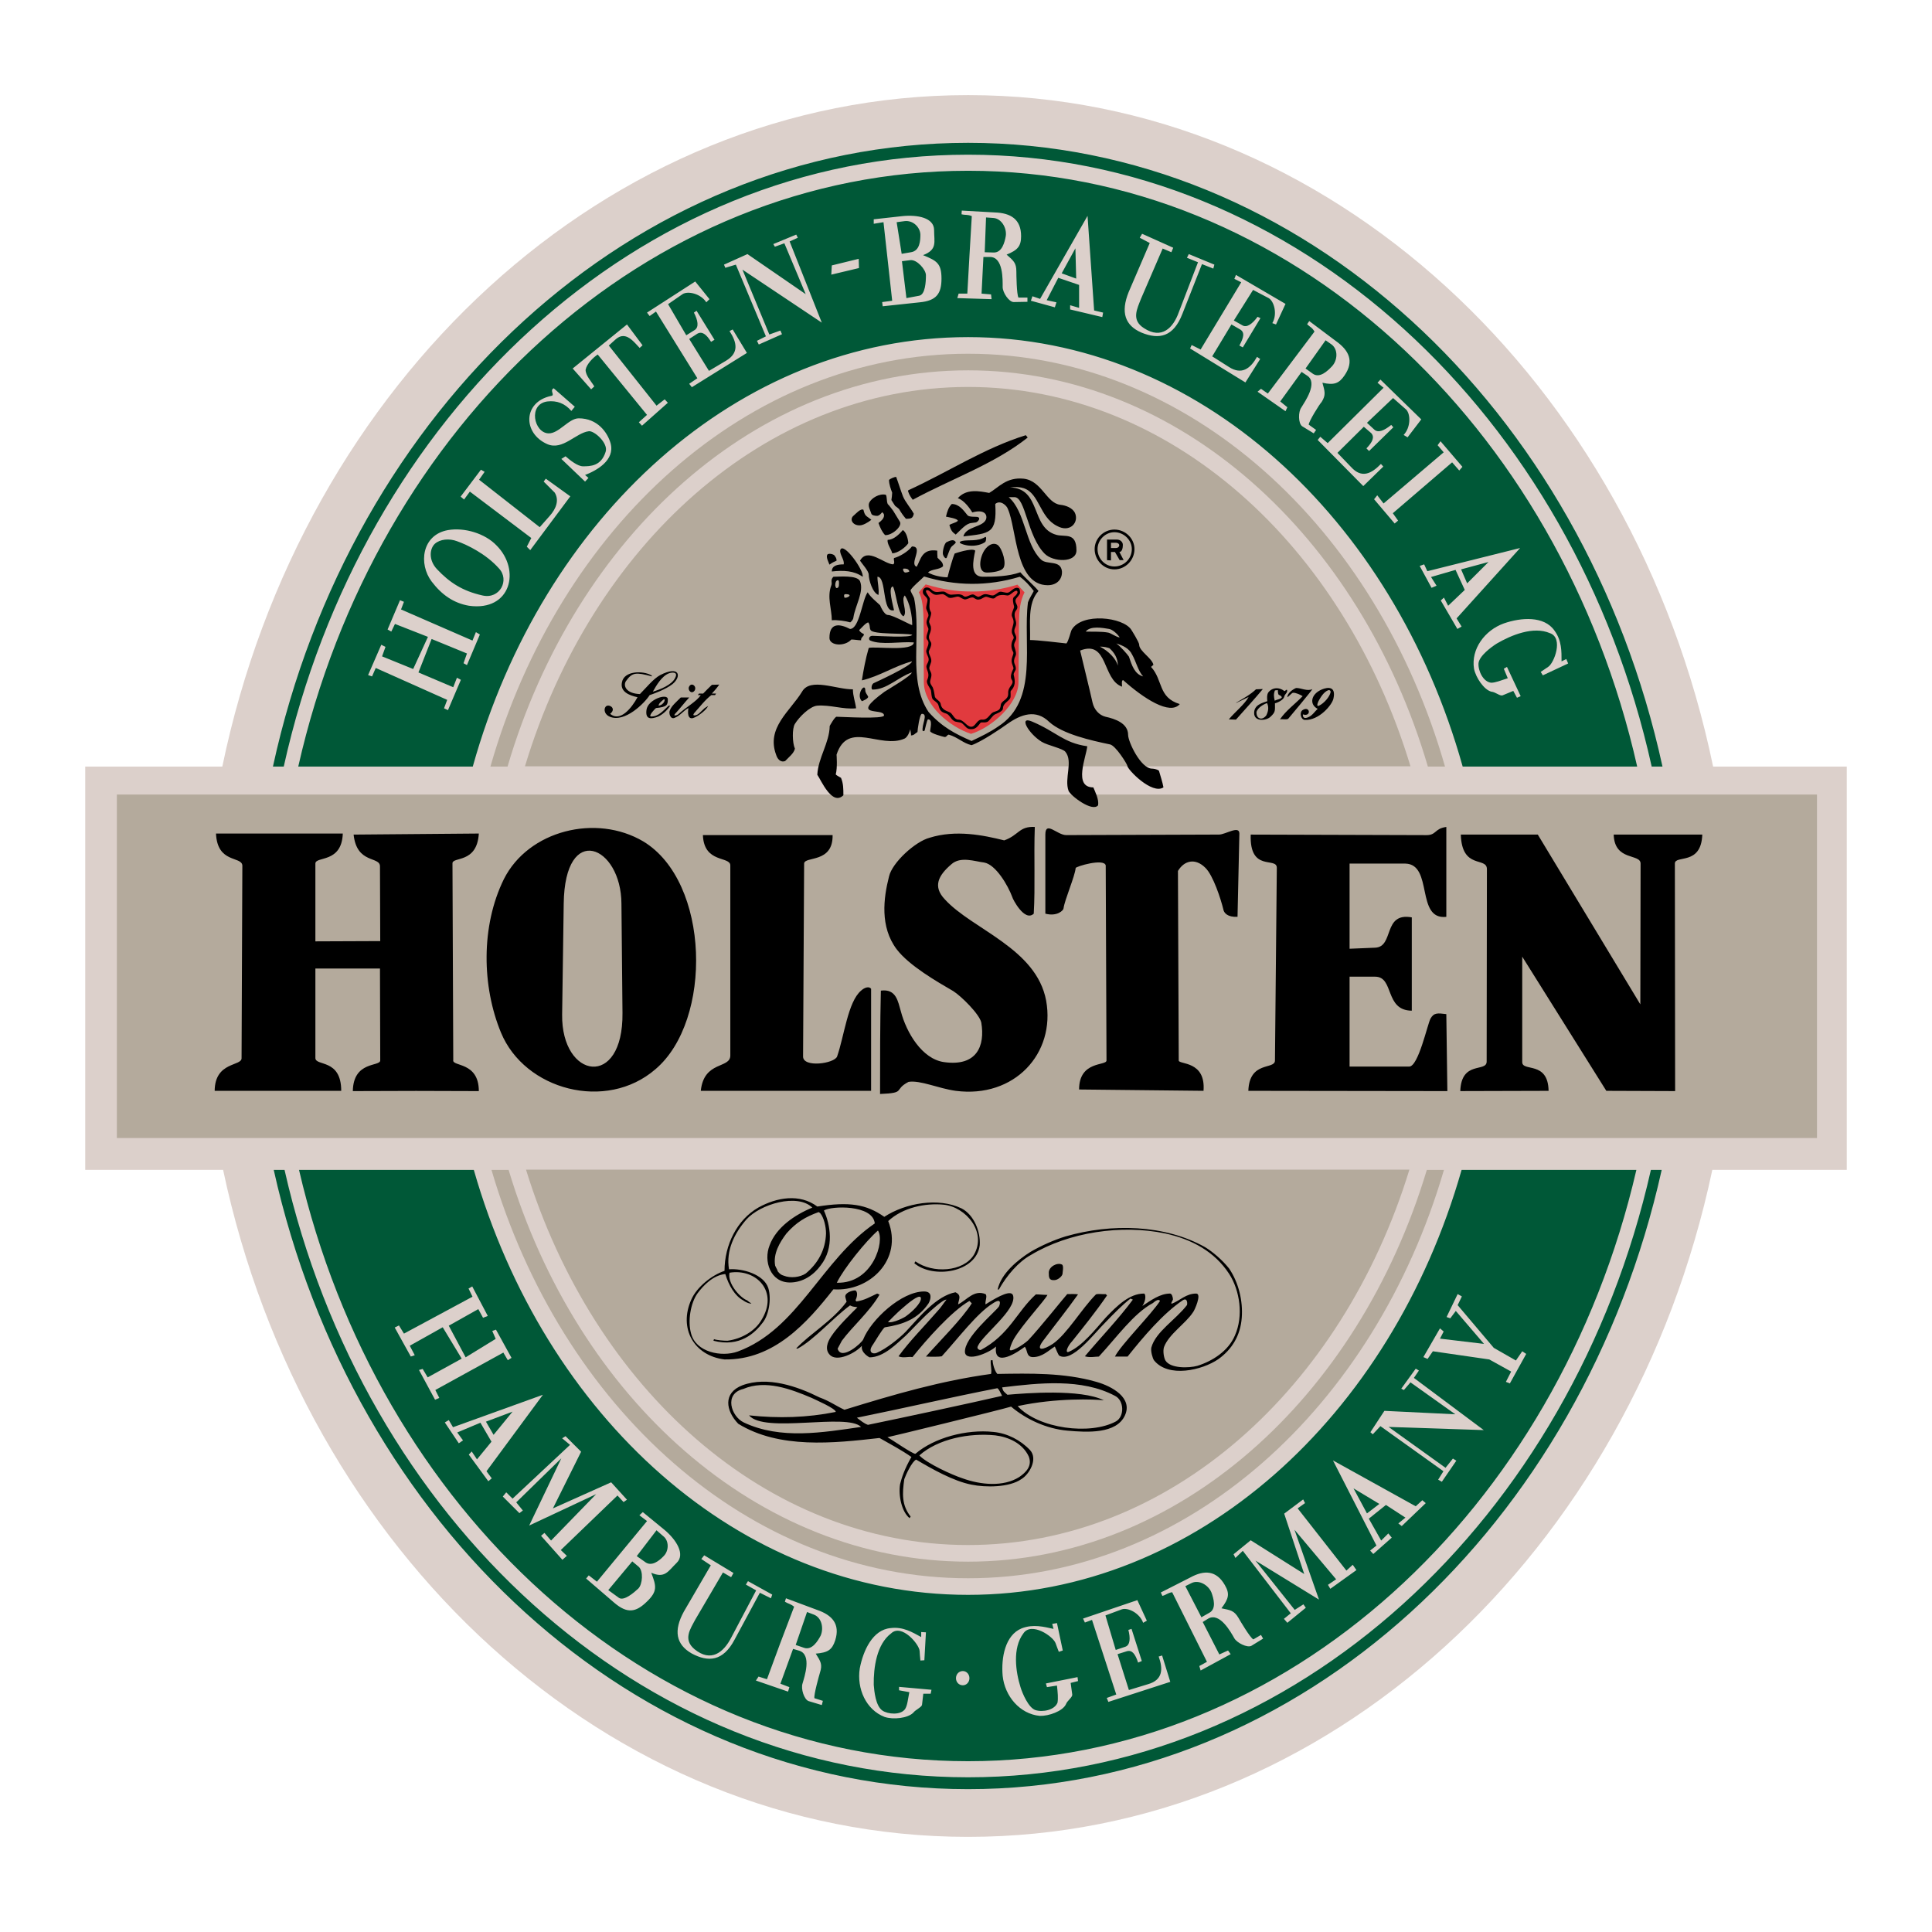 <?xml version="1.0" encoding="utf-8"?>
<!-- Generator: Adobe Illustrator 13.0.0, SVG Export Plug-In . SVG Version: 6.00 Build 14948)  -->
<!DOCTYPE svg PUBLIC "-//W3C//DTD SVG 1.0//EN" "http://www.w3.org/TR/2001/REC-SVG-20010904/DTD/svg10.dtd">
<svg version="1.0" id="Layer_1" xmlns="http://www.w3.org/2000/svg" xmlns:xlink="http://www.w3.org/1999/xlink" x="0px" y="0px"
	 width="192.756px" height="192.756px" viewBox="0 0 192.756 192.756" enable-background="new 0 0 192.756 192.756"
	 xml:space="preserve">
<g>
	<polygon fill-rule="evenodd" clip-rule="evenodd" fill="#FFFFFF" points="0,0 192.756,0 192.756,192.756 0,192.756 0,0 	"/>
	<path fill-rule="evenodd" clip-rule="evenodd" fill="#DCD0CB" d="M170.917,76.48h13.335v40.24h-13.414
		c-8.074,38.086-38.321,66.545-74.25,66.545c-35.981,0-66.253-28.459-74.329-66.545H8.504V76.48h13.677
		C30.124,38.159,60.477,9.49,96.588,9.49C132.622,9.49,162.974,38.159,170.917,76.48L170.917,76.48L170.917,76.48z"/>
	<path fill-rule="evenodd" clip-rule="evenodd" fill="#005837" d="M145.931,76.48h17.411c-7.706-34.113-34.744-59.442-66.753-59.442
		c-32.088,0-59.126,25.329-66.832,59.442h17.412c6.943-24.855,26.485-42.846,49.42-42.846
		C119.471,33.635,138.986,51.652,145.931,76.48L145.931,76.48L145.931,76.48L145.931,76.48z M47.272,116.721H29.834
		c7.838,33.877,34.797,58.996,66.754,58.996c31.877,0,58.837-25.119,66.674-58.996h-17.438
		c-7.022,24.619-26.485,42.398-49.237,42.398C73.759,159.119,54.321,141.34,47.272,116.721L47.272,116.721L47.272,116.721
		L47.272,116.721z M96.063,166.721c0.368,0,0.657,0.316,0.657,0.711s-0.289,0.709-0.657,0.709c-0.395,0-0.685-0.314-0.685-0.709
		S95.668,166.721,96.063,166.721L96.063,166.721L96.063,166.721L96.063,166.721z M82.938,27.401l0.052-0.92l2.683-0.658l0.026,0.921
		L82.938,27.401L82.938,27.401L82.938,27.401L82.938,27.401z M130.255,36.765l1.999-2.814l0.604,0.421
		c0.657,0.5,0.604,1.578,0.026,2.183c-0.421,0.448-1.21,1.21-1.894,0.737L130.255,36.765L130.255,36.765L130.255,36.765
		L130.255,36.765z M129.913,42.525c-0.396-0.29-0.396-1.446-0.079-1.867c0.368-0.605,1.683-2.473,0.578-3.183l-0.552-0.368
		l-2.131,2.946l0.71,0.579l-0.184,0.395l-2.788-1.946l0.342-0.29l0.684,0.474c1.499-1.973,3.077-4.103,4.655-6.181
		c-0.263-0.447-0.421-0.421-0.736-0.737l0.211-0.315l2.63,1.973c1.342,0.947,1.867,2.025,0.895,3.445
		c-0.553,0.815-1.053,1-2.21,0.736c0.237,0.868,0.368,1.21-0.078,1.92c-0.211,0.21-1.289,1.946-1.289,2.262l0.736,0.526
		l-0.236,0.342L129.913,42.525L129.913,42.525L129.913,42.525L129.913,42.525z M79.388,164.117l1.13-3.287l0.684,0.262
		c0.763,0.291,0.999,1.316,0.684,2.078c-0.289,0.553-0.868,1.5-1.657,1.236L79.388,164.117L79.388,164.117L79.388,164.117
		L79.388,164.117z M80.676,169.719c-0.448-0.156-0.79-1.234-0.605-1.762c0.184-0.656,0.947-2.84-0.315-3.262l-0.632-0.184
		l-1.263,3.473l0.895,0.342l-0.132,0.447l-3.208-1.105l0.263-0.395l0.841,0.264c0.842-2.314,1.763-4.787,2.709-7.234
		c-0.395-0.314-0.526-0.262-0.92-0.498l0.105-0.344l3.104,1.158c1.526,0.525,2.314,1.42,1.815,3.025
		c-0.315,0.973-0.737,1.236-1.946,1.34c0.5,0.789,0.684,1.08,0.42,1.895c-0.078,0.264-0.631,2.209-0.552,2.551l0.842,0.264
		l-0.105,0.42L80.676,169.719L80.676,169.719L80.676,169.719L80.676,169.719z M119.865,161.355l-1.604-3.104l0.632-0.314
		c0.71-0.344,1.656,0.184,1.973,0.945c0.21,0.578,0.525,1.631-0.211,2.025L119.865,161.355L119.865,161.355L119.865,161.355
		L119.865,161.355z M124.862,164.197c-0.421,0.236-1.446-0.291-1.709-0.738c-0.342-0.604-1.447-2.629-2.604-1.973l-0.552,0.342
		l1.657,3.236l0.867-0.395l0.264,0.367l-2.999,1.631l-0.131-0.447l0.763-0.42c-1.104-2.209-2.288-4.576-3.472-6.943
		c-0.474,0.078-0.526,0.236-0.974,0.367l-0.158-0.342l2.946-1.498c1.394-0.764,2.604-0.711,3.445,0.762
		c0.5,0.869,0.395,1.342-0.342,2.314c0.895,0.186,1.263,0.211,1.71,0.973c0.131,0.238,1.157,1.973,1.473,2.131l0.763-0.447
		l0.211,0.369L124.862,164.197L124.862,164.197L124.862,164.197L124.862,164.197z M98.245,25.166l0.132-3.472l0.736,0.053
		c0.789,0.053,1.342,0.973,1.236,1.789c-0.105,0.605-0.368,1.683-1.21,1.657L98.245,25.166L98.245,25.166L98.245,25.166
		L98.245,25.166z M101.139,30.137c-0.474,0-1.104-0.947-1.104-1.5c0-0.684,0.079-2.999-1.263-2.999h-0.657l-0.185,3.656l0.947,0.079
		l0.052,0.474l-3.418-0.105l0.131-0.447h0.868c0.131-2.446,0.289-5.102,0.446-7.732c-0.446-0.184-0.578-0.079-1.025-0.184
		l0.026-0.368l3.288,0.184c1.604,0.053,2.63,0.684,2.63,2.367c0,1-0.342,1.394-1.446,1.841c0.684,0.604,0.973,0.815,0.973,1.683
		c0,0.289,0.026,2.314,0.211,2.604h0.894v0.421L101.139,30.137L101.139,30.137L101.139,30.137L101.139,30.137z M63.528,155.254
		l1.972-2.578l0.631,0.553c0.658,0.473,0.605,1.525,0.079,2.025c-0.395,0.42-1.21,1.131-1.894,0.553L63.528,155.254L63.528,155.254
		L63.528,155.254L63.528,155.254z M60.687,158.646l2.394-2.867l0.631,0.527c0.5,0.42,0.395,1.762-0.026,2.182
		c-0.421,0.395-1.447,1.289-1.946,0.922L60.687,158.646L60.687,158.646L60.687,158.646L60.687,158.646z M58.478,157.49l0.263-0.316
		l0.816,0.631l4.997-6.049l-0.763-0.578l0.342-0.316l2.183,1.789c1.183,0.998,2.078,2.445,1.183,3.287
		c-0.841,0.814-1.157,1.578-2.525,0.973c0.5,1.316,0.658,1.842-0.447,2.895c-1.078,1.051-1.946,1.209-3.235,0.105L58.478,157.49
		L58.478,157.49L58.478,157.49L58.478,157.49z M89.96,25.324l-0.5-3.156l0.79-0.105c0.841-0.105,1.551,0.604,1.578,1.341
		c0,0.605-0.052,1.63-0.947,1.762L89.96,25.324L89.96,25.324L89.96,25.324L89.96,25.324z M90.434,29.742l-0.447-3.682l0.841-0.105
		c0.658-0.079,1.552,0.947,1.552,1.5c0,0.631-0.052,1.946-0.683,2.052L90.434,29.742L90.434,29.742L90.434,29.742L90.434,29.742z
		 M88.066,30.558l-0.052-0.42l1-0.132l-0.868-7.838l-0.973,0.158v-0.447l2.841-0.315c1.525-0.158,3.182,0.158,3.182,1.394
		c0,1.21,0.342,1.946-1.104,2.499c1.341,0.552,1.841,0.789,1.841,2.34c0,1.499-0.5,2.209-2.183,2.367L88.066,30.558L88.066,30.558
		L88.066,30.558L88.066,30.558z M146.377,58.201l-0.604-1.394l2.735-0.736L146.377,58.201L146.377,58.201L146.377,58.201
		L146.377,58.201z M145.404,62.751l-1.657-2.84l0.315-0.29l0.421,0.815l1.657-1.578l-0.92-1.999l-2.446,0.71l0.552,0.868
		l-0.499,0.21l-1.184-2.183l0.446-0.158l0.316,0.684l9.258-2.315l-6.339,7.022l0.5,0.815L145.404,62.751L145.404,62.751
		L145.404,62.751L145.404,62.751z M49.245,143.154l-0.762-1.314l2.656-1L49.245,143.154L49.245,143.154L49.245,143.154
		L49.245,143.154z M48.719,147.783l-1.946-2.656l0.29-0.314l0.526,0.789l1.446-1.764l-1.104-1.893l-2.315,0.973l0.579,0.789
		l-0.421,0.289l-1.394-2.078l0.395-0.236l0.421,0.711l8.969-3.236l-5.628,7.629l0.525,0.709L48.719,147.783L48.719,147.783
		L48.719,147.783L48.719,147.783z M137.619,150.047l-1.236,0.945l-1.342-2.498L137.619,150.047L137.619,150.047L137.619,150.047
		L137.619,150.047z M142.248,149.967l-2.394,2.289l-0.342-0.264l0.71-0.578l-1.946-1.264l-1.709,1.369l1.235,2.182l0.711-0.709
		l0.342,0.42l-1.842,1.631l-0.315-0.342l0.632-0.5l-4.34-8.494l8.259,4.576l0.657-0.605L142.248,149.967L142.248,149.967
		L142.248,149.967L142.248,149.967z M107.372,27.796l-1.446-0.526l1.367-2.499L107.372,27.796L107.372,27.796L107.372,27.796
		L107.372,27.796z M109.976,31.636l-3.208-0.762v-0.421l0.894,0.263v-2.289l-2.078-0.71l-1.156,2.235l0.973,0.21l-0.158,0.5
		l-2.393-0.658l0.157-0.447l0.763,0.263l4.734-8.285l0.657,9.442l0.895,0.21L109.976,31.636L109.976,31.636L109.976,31.636
		L109.976,31.636z M68.998,164.959c-1.552-0.895-1.815-2.262-0.763-4.182l2.683-4.604l-0.947-0.631l0.289-0.369l2.919,1.764
		l-0.236,0.42l-0.815-0.473l-2.762,4.707c-0.5,0.947-1.236,1.973-0.079,2.947c1.631,1.34,2.893,0.342,3.656-1.133l2.499-4.732
		l-1.026-0.58l0.21-0.342l2.42,1.342l-0.131,0.367l-1.104-0.551l-2.525,4.682C72.128,165.773,70.655,165.854,68.998,164.959
		L68.998,164.959L68.998,164.959L68.998,164.959z M113.895,33.188c-1.656-0.71-2.104-2.025-1.288-4.05l2.104-4.893l-0.999-0.526
		l0.236-0.395l3.104,1.394l-0.184,0.447l-0.868-0.368l-2.157,4.998c-0.394,1.025-0.999,2.13,0.29,2.945
		c1.762,1.157,2.919-0.026,3.472-1.578l1.92-4.997l-1.104-0.447l0.184-0.368l2.552,1.052l-0.105,0.395l-1.131-0.447l-1.946,4.944
		C117.077,33.635,115.631,33.898,113.895,33.188L113.895,33.188L113.895,33.188L113.895,33.188z M143.853,147.836l-0.368-0.209
		l0.526-0.842l-6.286-4.498l-0.763,0.814l-0.237-0.209l1.395-2.131l7.075,0.342l-4.472-3.184l-0.657,0.764l-0.264-0.131l1.447-2
		l0.315,0.186l-0.5,0.736l6.97,5.207l-9.494-0.316l5.681,4.078l0.736-0.922l0.342,0.211L143.853,147.836L143.853,147.836
		L143.853,147.836L143.853,147.836z M75.705,34.372l-0.185-0.368l0.895-0.447l-2.999-7.154l-1.052,0.315l-0.132-0.315l2.341-1.052
		l5.813,3.998l-2.13-5.076l-0.947,0.342l-0.158-0.263l2.288-0.947l0.158,0.315l-0.815,0.369l3.208,8.101l-7.917-5.287l2.683,6.47
		l1.104-0.395l0.158,0.368L75.705,34.372L75.705,34.372L75.705,34.372L75.705,34.372z M131.465,43.893l0.263-0.315l0.736,0.631
		l5.576-5.523l-0.605-0.5l0.29-0.315l4.076,3.972l-1.367,1.789l-0.395-0.237c0.71-0.736,0.71-2.051,0.263-2.525l-1.315-1.157
		l-2.604,2.472l0.71,0.657c0.395,0.395,1.026,0.105,1.71-0.447l0.21,0.237l-2.419,2.367l-0.264-0.263
		c0.605-0.631,0.842-1.131,0.474-1.526l-0.736-0.631l-2.631,2.604l1.368,1.42c1.052,1.157,2.025,0.658,2.972-0.315l0.237,0.263
		l-1.999,1.947L131.465,43.893L131.465,43.893L131.465,43.893L131.465,43.893z M118.734,34.766l0.158-0.342l0.894,0.447l4.051-6.707
		l-0.684-0.342l0.157-0.395l4.945,2.893l-0.947,2.052l-0.368-0.132c0.526-0.894,0.185-2.183-0.368-2.499l-1.552-0.815l-1.92,3.051
		l0.842,0.474c0.447,0.289,1.025-0.158,1.525-0.842l0.289,0.131l-1.762,2.92l-0.342-0.185c0.446-0.815,0.552-1.315,0.078-1.604
		l-0.868-0.5l-1.92,3.183l1.657,1.052c1.289,0.842,2.157,0.158,2.814-1l0.315,0.21l-1.473,2.341L118.734,34.766L118.734,34.766
		L118.734,34.766L118.734,34.766z M110.581,169.799l-0.158-0.395l0.947-0.342l-2.42-7.443l-0.71,0.262l-0.185-0.395l5.418-1.84
		l0.947,2.051l-0.368,0.211c-0.342-0.973-1.525-1.553-2.131-1.342l-1.631,0.605l1.026,3.445l0.946-0.316
		c0.5-0.156,0.526-0.867,0.316-1.682l0.315-0.105l1.025,3.207l-0.368,0.158c-0.289-0.867-0.604-1.287-1.131-1.131l-0.921,0.289
		l1.132,3.578l1.894-0.578c1.499-0.422,1.525-1.525,1.078-2.762l0.342-0.105l0.815,2.629L110.581,169.799L110.581,169.799
		L110.581,169.799L110.581,169.799z M69.024,38.632l-0.263-0.342l0.814-0.552l-4.129-6.654l-0.631,0.447l-0.264-0.342l4.813-3.104
		l1.42,1.762l-0.316,0.315c-0.552-0.868-1.841-1.157-2.367-0.815l-1.446,1l1.814,3.104l0.842-0.526
		c0.447-0.289,0.315-0.973-0.079-1.736l0.264-0.184l1.788,2.893l-0.342,0.21c-0.474-0.763-0.894-1.078-1.368-0.815l-0.814,0.526
		l1.973,3.183l1.683-1c1.341-0.79,1.104-1.841,0.368-2.972l0.316-0.158l1.419,2.341L69.024,38.632L69.024,38.632L69.024,38.632
		L69.024,38.632z M64.053,42.472l-0.316-0.342l0.815-0.736l-4.918-6.023c-0.447,0.289-1.104,0.947-1.209,1.525
		c0,0.579,0.552,1.131,0.868,1.657l-0.315,0.29l-1.841-2.078l5.418-4.393l1.552,2.078l-0.289,0.263c-0.5-0.526-1-1.184-1.657-1.184
		c-0.526,0-0.868,0.474-1.42,0.947l4.761,5.997l0.815-0.631l0.315,0.342L64.053,42.472L64.053,42.472L64.053,42.472L64.053,42.472z
		 M58.372,48.048l-2.367-2.262l0.421-0.263c0.447,0.395,1.21,1,1.736,1c0.709,0,1.814,0,2.262-1.447
		c0.289-0.842-1.131-2.13-1.684-2.051c-1.289,0.158-2.604,1.946-4.129,1.289c-2.472-1.079-2.446-4.208,0.368-4.813
		c0.447-0.053-0.184-0.553,0.264-0.763l2.104,1.841L57.004,41c-0.658-0.763-1.447-1.052-2.394-0.947
		c-1.946,0.263-1.341,3.13,0.105,3.182c1.026,0.053,2.025-1.499,3.025-1.499c1.867,0,2.866,1.394,3.182,2.499
		c0.447,1.684-1.394,2.709-2.551,3.156l0.342,0.29L58.372,48.048L58.372,48.048L58.372,48.048L58.372,48.048z M139.145,52.23
		l-2.052-2.42l0.315-0.394l0.632,0.815l5.996-5.103l-0.604-0.71l0.289-0.395l2.184,2.551l-0.315,0.369l-0.711-0.815l-5.917,5.076
		l0.525,0.736L139.145,52.23L139.145,52.23L139.145,52.23L139.145,52.23z M52.902,54.887l-0.342-0.342l0.447-0.868l-6.128-4.629
		l-0.579,0.789l-0.342-0.29l2.025-2.683l0.368,0.21l-0.552,0.789l6.05,4.734l1-1.131c0.657-0.736,0.947-1.578,0.499-2.314
		l-1.104-1.104l0.21-0.29l2.446,1.762L52.902,54.887L52.902,54.887L52.902,54.887L52.902,54.887z M48.141,59.411
		c-1.999-0.447-3.288-1.289-4.55-2.63c-0.841-0.894-0.736-2.025-0.21-2.524c0.526-0.473,1.447-0.552,2.21-0.263
		c1.052,0.368,2.919,1.289,4.182,2.709C50.876,57.859,49.877,59.805,48.141,59.411L48.141,59.411L48.141,59.411L48.141,59.411z
		 M46.799,60.437c-1.551-0.263-2.735-1.104-3.735-2.42c-1.315-1.736-1-4.655,1.63-5.129c1.657-0.289,3.709,0.342,4.84,1.526
		C51.98,56.859,50.981,61.015,46.799,60.437L46.799,60.437L46.799,60.437L46.799,60.437z M92.854,168.982h-0.736l-0.131,1.131
		c-0.105,0.264-0.657,0.475-0.868,0.764c-0.552,0.553-1.999,0.711-2.867,0.42c-1.841-0.709-2.788-2.812-2.473-4.838
		c0.342-1.789,1.289-3.867,3.078-4.025c1.236-0.158,2.183,0.422,3.051,0.895v-0.5l0.473,0.027l-0.157,2.787l-0.395,0.027
		c-0.026-0.264-0.078-0.816-0.078-0.947c-0.026-0.658-1.789-2.762-2.841-1.762c-1.447,1.078-1.762,3.418-1.736,5.129
		c0.052,0.656,0.184,2.104,0.868,2.576c0.552,0.369,1.815,0.475,2.262-0.156c0.236-0.396,0.263-0.895,0.42-1.684l-1.025-0.186
		v-0.342l3.235,0.289L92.854,168.982L92.854,168.982L92.854,168.982L92.854,168.982z M107.556,167.721l-0.736,0.184l0.158,1.158
		c0.026,0.289-0.5,0.604-0.631,0.973c-0.315,0.684-1.71,1.184-2.604,1.158c-1.999-0.186-3.498-1.973-3.708-3.998
		c-0.158-1.789,0.236-4.051,1.894-4.734c1.157-0.447,2.209-0.158,3.183,0.053l-0.132-0.5l0.474-0.08l0.579,2.736l-0.396,0.131
		c-0.078-0.184-0.263-0.709-0.315-0.842c-0.21-0.684-2.446-2.209-3.234-0.973c-1.079,1.447-0.764,3.787-0.264,5.365
		c0.185,0.605,0.789,2.025,1.473,2.262c0.736,0.238,1.92,0,2.21-0.736c0.078-0.447,0.026-0.973-0.053-1.709l-1,0.158l-0.104-0.369
		l3.156-0.631L107.556,167.721L107.556,167.721L107.556,167.721L107.556,167.721z M151.349,69.616l-0.368-0.684l-1.078,0.447
		c-0.264,0.079-0.711-0.342-1.105-0.368c-0.736-0.184-1.552-1.394-1.735-2.288c-0.315-1.973,1.078-3.84,2.972-4.524
		c1.736-0.605,4.024-0.763,5.05,0.71c0.737,0.999,0.711,2.078,0.711,3.077l0.473-0.236l0.185,0.447l-2.525,1.183l-0.21-0.342
		c0.158-0.105,0.631-0.421,0.736-0.5c0.604-0.368,1.552-2.893,0.184-3.367c-1.656-0.71-3.84,0.184-5.286,1.026
		c-0.553,0.342-1.762,1.236-1.841,1.973c-0.053,0.763,0.473,1.867,1.263,1.946c0.42,0,0.92-0.21,1.656-0.447l-0.395-0.947
		l0.315-0.184l1.368,2.919L151.349,69.616L151.349,69.616L151.349,69.616L151.349,69.616z M39.803,132.24l0.5,0.814l6.839-3.682
		l-0.395-0.816l0.369-0.209l1.551,2.945l-0.473,0.184l-0.474-0.867l-2.946,1.656l1.683,3.156l2.999-1.842l-0.342-0.787l0.369-0.133
		l1.551,2.814l-0.368,0.236l-0.447-0.762l-6.786,3.734l0.395,0.789l-0.421,0.184l-1.604-2.971l0.368-0.105l0.5,0.842l3.393-1.869
		l-1.894-3.129l-3.288,1.842l0.499,0.945l-0.395,0.133l-1.604-2.895L39.803,132.24L39.803,132.24L39.803,132.24L39.803,132.24z
		 M44.301,70.668l0.315-0.842l-7.128-3.183l-0.368,0.842l-0.395-0.131l1.315-3.025l0.421,0.21l-0.342,0.947l3.104,1.262l1.473-3.208
		l-3.289-1.289l-0.368,0.763l-0.368-0.21l1.237-2.919l0.394,0.158l-0.29,0.763l7.128,3.104l0.342-0.842l0.395,0.237l-1.289,3.051
		l-0.342-0.185l0.342-0.973l-3.525-1.447l-1.315,3.34l3.472,1.473l0.368-0.947l0.394,0.21l-1.289,3.025L44.301,70.668L44.301,70.668
		L44.301,70.668L44.301,70.668z M150.244,137.867l0.525-1.025l-2.183-1.209l-5.629-0.816l-0.526,0.764l-0.42-0.184l1.656-2.867
		l0.368,0.314l-0.368,0.711l4.393,0.525l-2.814-3.287l-0.552,0.736l-0.368-0.131l1.104-2.289l0.421,0.236l-0.421,0.869l3.604,4.26
		l2.209,1.264l0.632-0.922l0.395,0.264l-1.631,2.945L150.244,137.867L150.244,137.867L150.244,137.867L150.244,137.867z
		 M135.331,156.648l-2.604,1.867l-0.236-0.395l0.815-0.553l-4.156-4.945l2.446,6.971l-6.338-3.893l3.918,4.918l0.868-0.553
		l0.237,0.342l-1.842,1.5l-0.342-0.395l0.684-0.553l-4.786-6.232l-0.737,0.709l-0.184-0.367l1.71-1.395l5.339,3.367l-1.999-6.023
		l1.894-1.42l0.185,0.367l-0.736,0.525l4.865,6.209l0.632-0.58L135.331,156.648L135.331,156.648L135.331,156.648L135.331,156.648z
		 M56.11,155.621l-2.131-2.393l0.342-0.289l0.658,0.762l4.498-4.629l-6.681,3.131l3.208-6.707l-4.498,4.393l0.658,0.814
		l-0.342,0.264l-1.657-1.656l0.342-0.422l0.631,0.631l5.734-5.365l-0.789-0.658l0.342-0.209l1.552,1.551l-2.814,5.654l5.812-2.604
		l1.578,1.736l-0.342,0.236l-0.605-0.656l-5.655,5.443l0.605,0.578L56.11,155.621L56.11,155.621L56.11,155.621L56.11,155.621z
		 M164.789,76.48h1.078c-7.785-35.665-35.928-62.23-69.279-62.23c-33.429,0-61.599,26.565-69.357,62.23h1.079
		c7.758-35.008,35.428-61.046,68.279-61.046C129.36,15.435,157.029,41.473,164.789,76.48L164.789,76.48L164.789,76.48L164.789,76.48
		z M28.389,116.721H27.31c7.89,35.43,35.98,61.783,69.278,61.783c33.246,0,61.309-26.354,69.2-61.783h-1.078
		c-7.864,34.771-35.455,60.6-68.122,60.6C63.869,177.32,36.252,151.492,28.389,116.721L28.389,116.721L28.389,116.721z"/>
	<path fill-rule="evenodd" clip-rule="evenodd" fill="#B4AA9C" d="M181.28,79.269H11.66v34.27h169.62V79.269L181.28,79.269
		L181.28,79.269L181.28,79.269z M52.375,76.454h88.348c-6.654-22.041-23.961-37.848-44.134-37.848
		C76.336,38.606,59.029,54.414,52.375,76.454L52.375,76.454L52.375,76.454L52.375,76.454z M140.617,116.695H52.48
		c6.733,21.83,23.961,37.453,44.108,37.453C116.683,154.148,133.91,138.525,140.617,116.695L140.617,116.695L140.617,116.695
		L140.617,116.695z M142.459,76.48h1.709c-6.838-23.908-25.618-41.188-47.58-41.188c-22.015,0-40.82,17.28-47.658,41.188h1.709
		c6.76-22.988,24.83-39.531,45.949-39.531C117.656,36.949,135.699,53.493,142.459,76.48L142.459,76.48L142.459,76.48L142.459,76.48z
		 M50.744,116.721h-1.709c6.944,23.672,25.645,40.742,47.554,40.742c21.857,0,40.557-17.07,47.474-40.742h-1.709
		c-6.839,22.752-24.829,39.086-45.765,39.086C75.573,155.807,57.583,139.473,50.744,116.721L50.744,116.721L50.744,116.721z"/>
	<path fill-rule="evenodd" clip-rule="evenodd" fill="#E13A3E" d="M102.217,59.095c-0.447,0.92-0.525,1.762-0.553,2.867
		l-0.052,6.154c-0.026,2.078-2.604,4.445-4.734,5.103c-2.078-0.684-4.682-2.788-4.708-5.155l-0.026-6.207
		c-0.026-1.105-0.105-2.131-0.474-2.762l0.685-0.789c1.735,0.5,2.919,0.71,4.655,0.71c1.578,0,3.051-0.237,4.498-0.684
		L102.217,59.095L102.217,59.095L102.217,59.095z"/>
	<path fill-rule="evenodd" clip-rule="evenodd" d="M101.507,59.147c-0.237,0.526-0.579,0.237-0.395,1.105
		c0.105,0.395,0.079,0.29-0.079,0.71c-0.21,0.579,0,0.526,0.079,0.947c0.079,0.395-0.211,0.763-0.158,1.184
		c0,0.185,0.264,0.447,0.158,0.631c-0.263,0.421-0.263,0.92-0.053,1.289c0.185,0.211-0.236,0.605-0.105,1.131
		c0.026,0.131,0.185,0.5,0.158,0.552c-0.132,0.289-0.395,0.815-0.158,1.131c0.29,0.474-0.421,0.631-0.368,1.368
		c0.026,0.658-0.684,0.684-0.736,1.131c-0.053,0.579-0.289,0.553-0.763,0.737c-0.342,0.158-0.526,0.763-1.052,0.736
		c-0.579-0.079-0.684,0.71-1.131,0.71c-0.473,0-0.737-0.71-1.289-0.71c-0.421,0-0.552-0.605-0.868-0.736
		c-0.184-0.105-0.815-0.21-0.894-0.842c-0.053-0.289-0.5-0.447-0.579-0.71c-0.053-0.263-0.079-0.579-0.184-0.841
		c-0.026-0.158-0.237-0.316-0.29-0.605c-0.026-0.237,0.237-0.631,0.079-0.973c-0.184-0.42-0.236-0.342,0-0.973
		c0.185-0.474-0.342-0.894-0.184-1.21c0.446-0.894,0.104-0.763,0-1.21c-0.079-0.394,0.236-0.605,0.184-1.104
		c0-0.184-0.184-0.395-0.184-0.604c0.026-0.185,0.289-0.763,0.184-0.921c-0.263-0.395-0.105-0.868-0.105-1.342
		c0-0.105-0.709-0.92-0.21-0.841c0.236,0.053,0.447,0.421,0.736,0.447c0.184,0.052,0.5-0.053,0.736-0.053
		c0.185,0,0.474,0.263,0.605,0.342c0.342,0.131,0.789-0.184,1.052-0.079c0.079,0.053,0.447,0.263,0.579,0.263
		c0.263,0,0.579-0.263,0.841-0.184c0.132,0.079,0.368,0.263,0.579,0.184c0.21,0,0.421-0.21,0.631-0.263
		c0.236-0.052,0.736,0.342,0.973,0.079c0.29-0.315,0.79-0.289,1.211-0.21c0.236,0.026,0.552-0.368,0.788-0.447
		C101.533,58.858,101.533,59.095,101.507,59.147L101.507,59.147L101.507,59.147L101.507,59.147z M101.77,59.2
		c-0.263,0.474-0.5,0.5-0.447,0.815c0,0.131,0.185,0.368,0.185,0.553c0,0.368-0.368,0.315-0.263,0.999
		c0.078,0.342,0.236,0.605,0.052,1c-0.131,0.316-0.131,0.447,0.026,0.789c0.264,0.526-0.289,0.71-0.104,1.21
		c0.104,0.342,0.21,0.658,0.104,0.868c-0.368,0.737,0.053,0.816,0.026,1.315c0,0.132-0.263,0.421-0.21,0.579
		c0.157,0.657,0.184,1.104-0.289,1.604c-0.079,0.105,0.052,0.526-0.079,0.763c-0.211,0.315-0.71,0.5-0.71,0.999
		c0,0.29-0.632,0.5-0.789,0.579c-0.264,0.131-0.474,0.552-0.736,0.736c-0.369,0.158-0.605-0.026-0.737,0.131
		c-0.131,0.184-0.394,0.579-0.789,0.605c-0.578,0.053-0.605-0.236-1.025-0.579c-0.185-0.158-0.632-0.079-0.842-0.263
		c-0.289-0.185-0.421-0.605-0.736-0.71c-0.605-0.157-0.658-0.421-0.789-0.868c-0.079-0.237-0.369-0.368-0.552-0.552
		c-0.158-0.236-0.132-0.657-0.185-0.894c-0.105-0.29-0.525-0.71-0.368-1.052c0.263-0.579,0-0.842-0.079-1.236
		c-0.078-0.342,0.342-0.526,0.185-1c-0.053-0.132-0.211-0.447-0.211-0.631c0.026-0.316,0.421-0.789,0.105-1.131
		c-0.263-0.263,0.185-0.895,0.105-1.131c-0.211-0.526-0.263-0.631,0-1.21c0.079-0.263-0.185-0.578-0.211-0.789
		c-0.026-0.21,0.132-0.605,0.132-0.841c0-0.237-0.368-0.447-0.447-0.658c-0.131-0.526,0.395-0.815,0.842-0.368
		c0.395,0.395,0.79,0.158,1.21,0.185c0.236,0.026,0.421,0.315,0.763,0.315c0.395,0,0.894-0.158,1.236,0.131
		c0.21,0.21,0.631-0.158,0.92-0.158c0.158,0,0.421,0.263,0.579,0.236c0.21-0.052,0.395-0.263,0.684-0.263
		c0.236,0,0.474,0.131,0.71,0.131c0.237,0,0.5-0.315,0.71-0.368c0.211-0.053,0.632,0.158,0.842,0.079
		c0.264-0.052,0.579-0.604,1.026-0.447C101.796,58.727,101.77,59.2,101.77,59.2L101.77,59.2L101.77,59.2z"/>
	<path fill-rule="evenodd" clip-rule="evenodd" d="M123.89,131.477c-0.132,1.762-0.974,3.156-2.341,4.129
		c-1.604,1.105-4.998,1.895-6.418,0.105c-0.131-0.184-0.342-0.895-0.263-1.262c0.421-1.578,2.446-2.789,3.551-4.234
		c0.053-0.08,0.079-0.789-0.395-0.5c-1.973,1.314-3.972,3.682-5.523,5.629h-1.263c0.579-1.158,3.683-4.262,4.498-5.551
		c-0.185-0.289-0.632,0.158-0.71,0.211c-1.921,1.025-3.63,3.445-5.393,5.34c-0.342,0-0.92,0.131-1.394-0.027
		c1.473-1.762,3.393-3.76,4.787-5.654l-0.237-0.105c-0.842,0.658-1.631,1.473-2.472,2.342c-1.132,1.104-3.367,4.129-4.656,3.34
		c-0.053-0.053-0.289-0.553-0.421-0.895c-0.604,0.369-1.235,1.053-2.183,1.053c-0.684,0-0.526-0.711-0.815-1.025
		c-0.552,0.42-3.156,2.234-2.867-0.027c-0.763,0.684-2.972,1.551-3.103,0.578c-0.105-1.473,2.972-3.971,3.393-4.576
		c0.104-0.211,0.315-0.92-0.605-0.314c-1.604,0.998-3.445,3.471-5.102,5.285c-0.263,0.053-1,0.053-1.579,0.027
		c1.447-1.631,3.577-3.736,4.576-5.312l-0.236-0.238c-1.762,1-4.34,3.92-5.681,5.604c-0.394-0.08-0.92,0.131-1.394-0.08
		c1.13-1.551,2.551-2.971,3.787-4.393c0.526-0.551,0.684-0.893,1-1.262c-0.342-0.053-1.762,1.289-1.762,1.289
		c-0.631,0.553-1.894,1.92-2.314,2.314c-0.816,0.711-2.157,2.156-3.604,2.156c0,0-0.894-0.447-0.762-1.156
		c-0.605,0.709-2.499,1.682-3.209,0.893c-0.5-0.525-0.237-1.262,0.158-1.84c0.605-0.947,2.13-2.42,2.604-2.893
		c-0.289-0.08-0.368,0-0.736-0.186c-1.683,1.236-3.629,3.473-5.234,4.314l-0.132-0.027c1.42-1.498,3.63-2.762,5.024-4.654
		c-0.027-0.133-0.132-0.422-0.132-0.527c0-0.395,0.71-0.604,0.973-0.604c0.158,0,0.342,0.367,0.052,0.973l0.079,0.131
		c0.789-0.105,1.394-0.473,2.078-0.789l0.237,0.105c-0.973,1.684-2.735,3.209-3.761,4.604l-0.421,0.789
		c0.368,1.262,2.446-0.605,2.551-0.922c0.79-1.973,3.814-4.785,6.076-4.785c0.894,0,0.657,0.814,0.447,1.184
		c-1.079,1.576-2.525,2.104-4.366,2.393c-0.211,0.105-1,1.447-1.158,1.684c-0.605,0.814-0.026,1.025,0.342,0.867
		c0.948-0.395,2.289-1.473,2.92-2.131c1.394-1.498,3.05-3.551,4.944-3.918c0.658,0.314,0.315,0.711,0.263,1.209
		c0.868-0.42,1.578-1.498,2.735-1.025c0.211,0.184-0.053,0.684,0,1.025c1.42-0.895,2.63-1.498,2.762-0.842
		c0.315,1.395-3.024,3.867-3.524,4.998c-0.158,0.289,0.185,0.422,0.289,0.395c2.867-1.525,3.604-3.84,5.497-5.549
		c0.368,0,0.736,0.053,1.157,0.053c-0.263,0.551-2.524,2.971-3.366,4.418c-0.263,0.473-0.395,0.947-0.395,1.025
		c0,0.342,1.236-0.367,1.841-0.92c1.21-1.289,3.577-4.262,3.893-4.604c0.342,0,0.842-0.025,1.078,0.027
		c-1.078,1.525-2.604,3.445-3.524,4.682c-0.736,1.025,0.079,0.867,1,0.262c1.42-0.973,2.893-3.523,4.313-4.943
		c0.263-0.08,0.631,0,0.974-0.027l0.131,0.131c-1.157,1.684-2.394,3.209-3.445,4.525c-0.604,0.656-0.763,1.314-0.315,1.078
		c1.288-0.578,2.524-2.131,3.63-3.393c1.131-1.184,2.367-2.395,3.813-2.395c0.157,0,0.263,0.605-0.158,1.236
		c0.842-0.553,1.763-1.236,2.762-1.236c0.185,0,0.289,0.395,0.289,0.58c0,0.051-0.104,0.209-0.184,0.395l0.105,0.025
		c0.789-0.316,1.394-1,2.394-1c0.604,0-0.185,1.736-0.316,1.867c-0.736,1.133-2.42,2.184-2.893,3.473
		c-0.132,0.42,0,1.078,0.131,1.314c0.474,0.842,2.367,0.789,3.209,0.553c1.499-0.473,3.077-1.473,3.735-3.025
		c0.867-1.945,0.499-4.496-0.579-6.154c-1.446-2.209-3.709-3.445-6.365-4.023c-4.366-0.92-9.626-0.131-13.388,2.131
		c-1.262,0.684-2.445,2.076-3.208,3.445l-0.132,0.025c0.315-1.578,1.999-2.971,3.314-3.787c0.999-0.578,2.262-1.156,3.472-1.525
		c4.576-1.314,9.889-1.184,13.913,1.078c0.736,0.447,1.71,1.264,2.394,2.131C123.574,127.953,124.021,129.793,123.89,131.477
		L123.89,131.477L123.89,131.477L123.89,131.477z M112.238,141.209c-0.842,1.867-3.762,1.709-5.761,1.525
		c-2.077-0.184-4.103-1.131-5.602-2.395c-1.026,0.316-12.336,3.078-12.336,3.053c0.447,0.236,2.473,1.656,2.789,1.656
		c1.867-1.605,5.103-2.473,7.785-2.184c1.395,0.133,2.709,0.816,3.656,1.814c0.815,0.895-0.079,2.42-0.868,2.895
		c-1.21,0.842-3.577,0.842-4.971,0.551c-1.789-0.342-3.919-1.551-5.524-2.498c-0.42,0.184-1.051,1.553-1.184,1.947
		c-0.21,1.445-0.263,2.604,0.631,3.734l-0.104,0.158c-0.79-0.633-1.131-2.262-0.947-3.393c0.158-0.633,0.447-1.527,1.131-2.709
		c-1.025-0.711-2.025-1.236-3.183-1.895c-4.603,0.525-9.995,1.105-14.098-1.42c-1.236-1.289-1.552-3.078,0.421-3.84
		c2.499-0.922,5.471,0.104,7.681,1.209c1.025,0.369,1.683,0.867,2.498,1.236c5.024-1.553,9.653-2.893,14.624-3.576
		c0.104-0.447-0.079-0.869-0.026-1.369h0.184c0,0.369,0.211,1.105,0.474,1.369c3.262-0.053,6.654-0.133,9.863,0.787
		C110.976,138.314,113.027,139.473,112.238,141.209L112.238,141.209L112.238,141.209L112.238,141.209z M111.344,141.812
		c-2.578,1.395-7.732,0.738-9.811-1.525c3.893-0.84,7.706-0.684,8.601-0.578c-2.314-1.156-7.864-0.709-9.626-0.553
		c-0.343-0.314-0.421-0.314-0.526-0.736c3.683-0.447,7.942-0.92,11.257,0.842C112.159,139.709,112.212,141.314,111.344,141.812
		L111.344,141.812L111.344,141.812L111.344,141.812z M106.004,127.111c-0.053,0.262-0.499,0.605-0.789,0.605
		c-0.552,0.051-0.578-0.264-0.578-0.738c0-0.604,0.842-1.051,1.314-0.814C106.162,126.27,106.004,126.979,106.004,127.111
		L106.004,127.111L106.004,127.111L106.004,127.111z M101.691,147.363c-1.578,1-3.841,0.789-5.655,0.131
		c-1.052-0.342-3.577-1.498-4.313-2.287c1.867-1.658,4.997-2.262,7.574-2c1.315,0.158,2.736,0.789,3.341,2.105
		C103.006,146.258,102.375,146.891,101.691,147.363L101.691,147.363L101.691,147.363L101.691,147.363z M99.981,139.262
		c-3.314,0.764-10.047,2.209-13.388,2.895c-0.421-0.158-0.684-0.395-1.105-0.711c4.682-0.947,9.311-2.025,14.019-2.945
		C99.719,138.658,99.771,138.895,99.981,139.262L99.981,139.262L99.981,139.262L99.981,139.262z M91.223,126.033l0.105-0.186
		c1.736,1.236,4.786,1.053,5.838-0.656c1.315-2.262-0.789-4.762-2.998-4.998c-1.867-0.184-4.104,0.289-5.55,1.631
		c1.499,3.84-1.868,7.074-5.471,6.812c-2.604,3.314-5.917,7.074-10.862,6.996c-3.051-0.369-4.603-3.104-3.314-5.971
		c0.552-1.262,2.052-2.445,3.314-2.867c0-2.604,1.262-5.102,3.367-6.312c1.841-1.025,4.13-1.42,5.892-0.105
		c3.183-0.5,4.892-0.236,6.681,1.027c2.131-1.395,5.418-1.947,7.707-0.842c1.236,0.631,1.919,2.34,1.815,3.682
		C97.404,126.979,93.09,127.611,91.223,126.033L91.223,126.033L91.223,126.033L91.223,126.033z M88.593,131.898
		c0.026,0,0.79-0.842,1.552-1.473c0.868-0.764,1.736-1.369,1.736-0.869c0,0.475-0.842,1.289-1.42,1.709
		C90.355,131.398,89.066,132.057,88.593,131.898L88.593,131.898L88.593,131.898L88.593,131.898z M83.49,127.979
		c0.684-1.42,2.92-4.182,4.103-5.207C88.304,123.797,87.093,128.084,83.49,127.979L83.49,127.979L83.49,127.979L83.49,127.979z
		 M87.277,122.061c-5.312,3.631-7.653,10.574-13.677,12.783c-1.604,0.578-4.182,0.078-4.655-1.814
		c-0.342-1.211-0.053-2.998,0.631-3.973c0.58-0.789,1.579-1.84,2.789-1.945c0.342,1.131,0.947,2.182,1.788,2.629
		c0.053,0.053,0.421,0.291,0.737,0.316l0.079-0.025c-0.158-0.053-0.342-0.238-0.421-0.291c-0.71-0.262-1.999-1.709-1.762-2.762
		c2.657-0.447,4.971,1.895,3.156,4.762c-0.604,1.025-1.919,1.84-3.367,2.025c-0.368,0-1.052-0.053-1.341-0.158l-0.053,0.158
		c2.63,0.684,4.156-0.789,4.919-1.814c0.578-0.711,0.894-2.314,0.552-3.447c-0.447-1.367-2.578-1.973-3.919-1.867
		c-0.315-1.867,0.526-3.576,1.736-4.971c1.394-1.551,5.102-2.629,6.575-1.184c-1.735,0.711-3.603,1.973-4.26,3.762
		c-0.632,1.578,0.079,3.709,2.025,3.709c1.289,0,2.367-0.736,3.077-1.711c1.368-1.762,0.947-4.076,0.315-5.471
		C82.938,120.299,87.093,120.168,87.277,122.061L87.277,122.061L87.277,122.061L87.277,122.061z M85.91,142.365
		c-3.84,0.553-8.022,1.289-11.705-0.447c-1.262-0.604-1.999-2.865-0.053-3.34c2.21-0.947,4.734,0,6.839,0.895
		c0.368,0.184,2.393,1.053,2.393,1.395c-2.867,0.578-5.707,0.656-8.653,0.342C76.257,143.049,84.49,140.945,85.91,142.365
		L85.91,142.365L85.91,142.365L85.91,142.365z M82.412,123.061c-0.052,1.631-0.789,2.973-2.025,3.998
		c-0.553,0.367-1.5,0.5-2.209,0.209c-0.21-0.051-0.394-0.184-0.579-0.42c-0.053-0.211-0.158-0.316-0.263-0.578
		c-0.211-1.184,0.447-2.314,1.13-3.209c0.973-1.105,1.894-1.656,3.209-2.131l0.157,0.105
		C82.201,121.482,82.412,122.377,82.412,123.061L82.412,123.061L82.412,123.061L82.412,123.061z M56.084,101.23l0.158-11.073
		c0.104-8.206,5.733-5.786,5.759,0l0.105,10.915C62.186,108.674,56.005,107.674,56.084,101.23L56.084,101.23L56.084,101.23
		L56.084,101.23z M21.418,108.832c0.026-2.973,2.762-2.42,2.683-3.289l0.079-19.199c-0.079-0.947-2.498-0.184-2.63-3.183h12.651
		c-0.105,2.999-2.735,2.235-2.735,2.999v7.759l6.47-0.026l-0.026-7.443c0.026-1.053-2.314-0.211-2.63-3.183l12.493-0.105
		c-0.184,3.051-2.683,2.262-2.63,2.999l0.079,19.594c-0.158,0.684,2.551,0.131,2.551,3.104c-4.129-0.025-8.364-0.025-12.572,0
		c0.053-3.025,2.709-2.42,2.735-3.051l-0.026-9.179h-6.444v8.916c-0.026,0.869,2.578,0.027,2.578,3.289H21.418L21.418,108.832
		L21.418,108.832L21.418,108.832z M107.661,108.699c0-2.893,2.735-2.34,2.735-2.893l-0.078-19.463
		c-0.158-0.737-2.999,0.105-2.999,0.263c-0.079,0.842-1.104,3.183-1.21,4.024c0,0.184-0.631,0.842-1.814,0.526v-7.891
		c0-1.42,1.184,0.053,2.078,0.053l15.255-0.053c0.631,0,2.025-0.947,2.025-0.105l-0.185,8.312c-1,0.052-1.368-0.395-1.42-0.763
		c-0.237-0.973-1-3.367-1.789-4.129c-0.999-1-2.104-0.737-2.735,0.315l0.079,18.911c0,0.42,2.709,0,2.473,3.025L107.661,108.699
		L107.661,108.699L107.661,108.699L107.661,108.699z M124.547,108.832c0.105-3.025,2.656-2.078,2.656-3.025l0.185-19.226
		c0-1.131-2.735,0.473-2.604-3.314l17.543,0.053c0.999,0,0.789-0.658,1.973-0.815v8.969c-3.077,0.342-1.289-5.234-4.077-5.313
		h-5.575v8.495l2.551-0.105c1.92-0.079,0.736-3.551,3.656-3.025c0,2.92,0,6.313,0,9.311c-2.735-0.027-1.736-3.393-3.656-3.393
		h-2.551v8.969h5.943c0.921,0,1.815-4.182,2.131-4.787c0.342-0.605,0.71-0.553,1.578-0.447l0.104,7.68L124.547,108.832
		L124.547,108.832L124.547,108.832L124.547,108.832z M49.981,103.018c-1.894-4.576-2.025-10.598,0.29-15.306
		c2.446-4.866,9.206-6.549,13.914-3.761c6.654,4.024,6.944,17.858,1.21,22.724C60.477,110.936,52.349,108.752,49.981,103.018
		L49.981,103.018L49.981,103.018L49.981,103.018z M145.693,108.857c0.105-3.078,2.631-1.842,2.631-2.945
		c0-6.471,0.025-12.73,0.025-19.2c0-1.262-2.498,0.079-2.604-3.446h7.681l10.23,16.939l0.026-14.045c0-1.026-2.604-0.21-2.683-2.894
		h8.838c-0.105,3.13-2.735,1.999-2.735,2.894l0.026,22.698l-6.865-0.025l-8.39-13.388v10.521c0,0.998,2.577-0.158,2.63,2.867
		L145.693,108.857L145.693,108.857L145.693,108.857L145.693,108.857z M69.918,108.832c0.315-3.025,2.946-2.184,2.946-3.525V86.344
		c0-0.947-2.631-0.184-2.735-3.025h12.94c0.053,2.841-2.814,2.078-2.841,2.841l-0.105,19.252c0,1.131,3.104,0.711,3.393,0
		c0.71-2.025,1.078-5.471,2.394-6.576c0.368-0.342,0.815-0.447,1-0.184c0,3.262,0,6.918,0,10.18H69.918L69.918,108.832
		L69.918,108.832L69.918,108.832z M87.804,109.146c0-3.576,0-6.969,0.079-10.311c1.551-0.209,1.709,1.105,1.999,2.078
		c0.552,2.104,2.104,4.734,4.287,5.051c3.287,0.473,4.129-1.605,3.734-3.945c-0.184-0.842-1.999-2.631-2.788-3.131
		c-1.63-0.947-4.418-2.55-5.655-4.181c-1.683-2.235-1.315-5.103-0.762-7.259c0.315-1.394,2.63-3.498,4.05-3.866
		c2.604-0.815,5.34-0.263,7.443,0.263c1.473-0.526,1.473-1.42,3.051-1.341c-0.104,2.999,0.053,5.917-0.104,8.653
		c-0.921,0.868-2.131-1.525-2.131-1.63c-0.447-1.21-1.657-3.262-2.814-3.472c-0.92-0.104-2.367-0.658-3.287,0.184
		c-1.289,1.105-1.868,2.209-0.631,3.499c2.735,2.998,9.126,4.866,10.1,10.099c0.946,5.26-3.156,9.758-9.022,8.996
		c-1.735-0.238-3.524-1.08-4.708-0.895C89.092,108.752,90.46,109.041,87.804,109.146L87.804,109.146L87.804,109.146L87.804,109.146z
		 M111.186,53.098c0.947,0,1.736,0.789,1.736,1.684c0,0.973-0.789,1.736-1.736,1.736c-0.92,0-1.683-0.763-1.683-1.736
		C109.503,53.887,110.266,53.098,111.186,53.098L111.186,53.098L111.186,53.098L111.186,53.098z M111.186,52.835
		c1.105,0,1.999,0.895,1.999,1.947c0,1.104-0.894,2.025-1.999,2.025c-1.078,0-1.973-0.92-1.973-2.025
		C109.213,53.729,110.107,52.835,111.186,52.835L111.186,52.835L111.186,52.835L111.186,52.835z M91.065,49.863
		c-0.184-0.263-0.342-0.447-0.473-0.868l0.026-0.079c3.866-1.763,7.574-4.208,11.73-5.497l0.184,0.237
		C99.219,46.286,94.958,47.759,91.065,49.863L91.065,49.863L91.065,49.863L91.065,49.863z M90.382,51.757
		c-0.29-0.341-0.474-0.605-0.684-0.973c-0.132-0.105-0.237-0.21-0.395-0.315l-0.369-0.579c0.053-0.29,0.053-0.42,0.079-0.737
		c-0.132-0.342-0.315-0.841-0.315-1.262c0.105-0.132,0.552-0.315,0.71-0.315c0.21,0.552,0.447,1.341,0.683,1.946
		c0.237,0.579,0.789,1.184,1.079,1.736C91.065,51.704,90.934,51.757,90.382,51.757L90.382,51.757L90.382,51.757L90.382,51.757z
		 M86.146,50.862c0.158,0.684,0.29,0.579,0.79,1c-0.369,0.289-0.842,0.552-1.158,0.552c-0.71,0.026-1.078-0.631-0.579-0.999
		C85.332,51.31,85.884,50.679,86.146,50.862L86.146,50.862L86.146,50.862L86.146,50.862z M95.352,53.335
		c-0.368-0.264-0.473-0.421-0.631-0.947c0.158-0.158,0.631-0.21,0.842-0.421c0-0.237-0.973-0.368-1.184-0.421
		c0.132-0.552,0.264-0.947,0.579-1.262c0.762,0,1.209,0.684,1.578,1.131c0.157,0.184,0.841,0.131,0.973,0.157
		c0.421,0.105,0.026,0.526-0.158,0.552c-0.105,0-0.316,0.053-0.395,0.053C96.378,52.204,95.852,52.888,95.352,53.335L95.352,53.335
		L95.352,53.335L95.352,53.335z M88.304,53.388c-0.316-0.342-0.5-0.763-0.658-1.21c0.184-0.131,0.552-0.421,0.552-0.736
		c0-0.131,0-0.184-0.184-0.342c-0.053,0.079-0.29,0.368-0.5,0.368s-0.525-0.052-0.578-0.21c-0.105-0.342-0.369-0.763-0.211-1.105
		c0.211-0.447,1-0.947,1.658-0.789c0.131,0.237,0.052,0.605,0.184,0.921c0.211,0.21,0.368,0.447,0.552,0.684l0.658,1.079
		C90.065,52.493,88.987,53.44,88.304,53.388L88.304,53.388L88.304,53.388L88.304,53.388z M96.746,54.439
		c-0.342,0-1.499-0.289-0.736-0.473c0.604-0.132,1.551,0.079,2.288-0.395c0.158-0.053,0.079,0.421,0,0.5
		C97.956,54.334,97.325,54.492,96.746,54.439L96.746,54.439L96.746,54.439L96.746,54.439z M110.844,54.676V54.15h0.447
		c0.526,0,0.474,0.526,0.026,0.526H110.844L110.844,54.676L110.844,54.676L110.844,54.676z M89.014,55.202
		c-0.053-0.342-0.553-0.973-0.447-1.341c0.579,0,1.157-0.552,1.499-0.973c0.368,0.158,0.553,1,0.553,1.315
		C90.329,54.624,89.566,55.202,89.014,55.202L89.014,55.202L89.014,55.202L89.014,55.202z M94.064,55.202
		c0-0.368,0.184-1.078,0.42-1.131c0.236-0.105,0.631-0.315,0.842-0.026c0.131,0.105-0.211,0.316-0.368,0.474
		c-0.185,0.184-0.289,0.579-0.5,1.105C94.353,55.86,94.064,55.439,94.064,55.202L94.064,55.202L94.064,55.202L94.064,55.202z
		 M110.449,55.886v-2.052h1c0.315,0,0.578,0.237,0.578,0.526c0,0.315-0.079,0.71-0.342,0.71l0.421,0.815h-0.395l-0.474-0.815h-0.395
		v0.842L110.449,55.886L110.449,55.886L110.449,55.886L110.449,55.886z M82.754,56.333c-0.079-0.237-0.368-0.736-0.211-1
		c0.132-0.158,0.58-0.053,0.71,0.079c0.131,0.211,0.211,0.263,0.211,0.526C83.227,56.044,83.043,56.123,82.754,56.333L82.754,56.333
		L82.754,56.333L82.754,56.333z M98.456,57.123c-0.895,0-0.763-1.368-0.264-2.183c0.368-0.579,0.921-0.868,1.368-0.552
		c0.447,0.368,0.921,1.92,0.5,2.341C99.823,56.991,99.061,57.123,98.456,57.123L98.456,57.123L98.456,57.123L98.456,57.123z
		 M90.329,57.123c-0.185,0-0.316-0.395-0.158-0.395c0.236,0,0.447,0,0.552,0.263C90.75,57.043,90.486,57.123,90.329,57.123
		L90.329,57.123L90.329,57.123L90.329,57.123z M86.068,57.543c-0.869-0.605-1.895-0.658-3.078-0.526c0-0.605,0.579-0.71,1.184-0.71
		c0.105-0.447-0.421-1-0.342-1.42C84.096,53.966,86.226,56.912,86.068,57.543L86.068,57.543L86.068,57.543L86.068,57.543z
		 M99.297,50.284c0.185,2.999-0.578,2.919-3.182,3.235c0.263-1.026,1.947-0.894,2.262-1.709c0.158-0.473-0.185-1.026-1.368-0.684
		c-0.21-0.342-0.789-1.209-1.447-1.42c0.842-0.973,2.157-0.71,3.13-0.526c0.921-0.526,1.71-1.604,3.445-1.42
		c1.815,0.211,2.263,2.446,3.656,2.604c0.526,0.053,1.184,0.29,1.446,0.789c0.447,0.947-0.473,2.052-1.788,1.315
		c-1.736-0.868-1.736-3.235-3.314-3.761c-0.315-0.105-0.815-0.158-1.367-0.079c3.156,0.105,2.025,4.024,4.629,4.734
		c0.868,0.237,1.999-0.29,1.999,1.552c0,1.263-2.341,1.184-3.183,0.315c-1.736-1.762-1.894-5.628-2.998-5.628c0,0-0.368,0-0.579,0
		c1.684,1.473,1.631,4.734,3.235,6.233c0.578,0.552,1.946,0,2.077,1.158c0.053,0.736-0.446,1.394-1.42,1.394
		c-3.235,0-3.077-5.576-3.972-7.601C100.455,50.442,99.797,49.837,99.297,50.284L99.297,50.284L99.297,50.284L99.297,50.284z
		 M83.464,58.674c-0.08,0-0.132-0.237-0.132-0.29c0-0.21,0.052-0.473,0.263-0.5c0.157,0,0.105,0.395,0.105,0.473
		C83.701,58.438,83.675,58.674,83.464,58.674L83.464,58.674L83.464,58.674L83.464,58.674z M84.253,59.621
		c-0.026-0.026-0.105-0.342,0.079-0.342C85.226,59.279,84.49,59.726,84.253,59.621L84.253,59.621L84.253,59.621L84.253,59.621z
		 M82.99,61.883c0-1.105-0.5-2.315-0.052-3.472c0.131-0.289-0.132-0.526,0.21-0.868c0.553,0,2.394-0.184,2.657,0.447
		c0.421,1.026-0.473,2.42-0.658,3.604c0,0.131-0.104,0.342-0.315,0.5C84.385,61.962,83.543,61.831,82.99,61.883L82.99,61.883
		L82.99,61.883L82.99,61.883z M110.581,63.119c-0.71-0.131-1.421-0.079-2.262-0.105c0.473-0.605,1.709-0.368,2.341-0.263
		c0.315,0.053,0.815,0.474,1.052,0.842C111.423,63.593,110.844,63.172,110.581,63.119L110.581,63.119L110.581,63.119L110.581,63.119
		z M111.527,66.407c-0.184-0.684-0.92-1.446-1.788-1.894c0.395,0,0.71,0.079,0.947,0.158
		C111.159,65.092,111.527,65.644,111.527,66.407L111.527,66.407L111.527,66.407L111.527,66.407z M112.633,65.513
		c-0.132-0.21-0.895-1.079-1.263-1.315c0.684,0.21,1.289,0.5,1.578,1.104c0.395,0.684,0.604,1.657,1.104,2.183
		C113.211,67.275,112.922,66.38,112.633,65.513L112.633,65.513L112.633,65.513L112.633,65.513z M85.989,69.958
		c-0.632-0.657,0.342-1.946,0.342-1.078c0,0.21,0.157,0.395,0.263,0.579C86.751,69.668,86.016,69.958,85.989,69.958L85.989,69.958
		L85.989,69.958L85.989,69.958z M69.024,68.301c0.184,0,0.342,0.184,0.342,0.369c0,0.21-0.158,0.394-0.342,0.394
		c-0.158,0-0.315-0.184-0.315-0.394C68.709,68.485,68.866,68.301,69.024,68.301L69.024,68.301L69.024,68.301L69.024,68.301z
		 M65.132,69.011c0.342-0.605,0.894-1.578,1.631-1.841c0.21-0.079,0.973-0.21,0.578,0.5C66.999,68.327,65.92,68.774,65.132,69.011
		L65.132,69.011L65.132,69.011L65.132,69.011z M65.71,70.405c0-0.21,0.263-0.421,0.447-0.579
		C66.473,69.563,66.315,70.326,65.71,70.405L65.71,70.405L65.71,70.405L65.71,70.405z M66.842,70.852
		c0.157-0.421,0.657-0.842,1.078-1.262h0.842c-0.395,0.42-1.052,1.262-1.342,1.551c-0.368,0.369,0.105,0.237,0.237,0.132
		c0.841-0.763,1.814-1.263,2.262-1.92h-0.29l0.105-0.158h0.421c0.315-0.315,0.5-0.525,0.868-0.868l0.736-0.026
		c-0.237,0.342-0.421,0.552-0.736,0.894h0.42l-0.105,0.158h-0.368c-0.579,0.421-1.21,1.236-1.684,1.763c0,0-0.236,0.262,0,0.262
		c0.368,0,0.605-0.368,1.026-0.736l0.342-0.21c-0.185,0.395-0.895,0.947-1.315,1.131c-0.552,0.29-0.789-0.079-0.657-0.92
		c-0.473,0.237-0.816,0.763-1.368,0.973C66.867,71.825,66.684,71.089,66.842,70.852L66.842,70.852L66.842,70.852L66.842,70.852z
		 M65.447,70.642c-0.105,0.079-0.789,0.789-0.5,0.842c0.763,0.026,1.236-0.605,1.763-1.079h0.157
		c-0.342,0.526-0.762,0.868-1.183,1.079c-0.737,0.289-1.315,0.315-1.184-0.658c0.131-1.052,2.13-1.709,2.13-1.052
		C66.631,70.326,66.552,70.537,65.447,70.642L65.447,70.642L65.447,70.642L65.447,70.642z M60.871,71.22
		c1,0.841,2.13-0.552,2.735-1.657c-0.841-0.185-1.762-0.553-1.552-1.5c0.21-1.131,2.052-1.184,2.946-0.684l0.053,0.105
		c-1.604-0.421-1.973-0.421-2.604,0.474c-0.29,0.447,0,1.236,1.394,1.289c0.631-0.631,1.341-1.525,2.025-1.894
		c1.946-0.999,2.156,0.131,1.236,0.894c-0.658,0.526-1.947,1-2.288,1.104c-0.474,0.763-2.473,2.788-3.972,2.157
		c-0.631-0.263-0.631-0.921-0.315-1.079C60.871,70.273,61.502,70.72,60.871,71.22L60.871,71.22L60.871,71.22L60.871,71.22z
		 M127.177,69.905c-0.078-0.368-0.131-0.658,0.026-1.026l0.29-0.026c0,0.105,0,0.421,0.104,0.474
		c0.079,0.052,0.264,0.079,0.29,0.263C127.729,69.773,127.44,69.773,127.177,69.905L127.177,69.905L127.177,69.905L127.177,69.905z
		 M131.596,70.405c-0.342,0.158-0.053-0.447-0.053-0.447c0.185-0.341,0.526-0.947,1-1.104c0.132-0.026,0.236,0.079,0.21,0.21
		C132.675,69.484,132.122,70.168,131.596,70.405L131.596,70.405L131.596,70.405L131.596,70.405z M125.362,71.01
		c0.158-0.395,0.579-0.684,1.052-0.868c0.211,0.447,0.105,0.868-0.078,1.236C125.915,71.93,125.31,71.72,125.362,71.01
		L125.362,71.01L125.362,71.01L125.362,71.01z M127.703,71.772c0.579-0.868,1.499-1.525,2.262-2.314
		c-0.184-0.131-0.71-0.368-0.973-0.341c-0.185,0.078-0.368,0.341-0.553,0.447c0-0.421,0.553-0.79,0.868-0.921
		c0.474-0.026,1.131,0.368,1.631,0.105c0.026,0.053-2.235,2.762-2.42,2.972C128.282,71.825,127.992,71.72,127.703,71.772
		L127.703,71.772L127.703,71.772L127.703,71.772z M122.601,71.772c0.553-0.684,1.604-1.525,1.973-2.235
		c-0.395,0.184-0.842,0.42-1.263,0.604l0.053-0.053c0.632-0.368,1.395-0.789,1.946-1.315c0.158,0,0.474-0.026,0.685-0.026
		c-0.764,0.921-1.842,2.104-2.684,3.051L122.601,71.772L122.601,71.772L122.601,71.772L122.601,71.772z M129.991,71.273
		c-0.026,0.263,0.105,0.5,0.579,0.263c0.368-0.158,0.631-0.579,0.895-0.816c-0.842-0.42-0.711-1.473,0.447-1.946
		c0.525-0.21,1.394-0.342,1.131,0.895c-0.105,0.631-1.447,2.236-2.867,2.157c-0.395-0.026-0.579-0.789-0.185-1
		C130.728,70.405,130.833,71.562,129.991,71.273L129.991,71.273L129.991,71.273L129.991,71.273z M128.15,68.958l0.236-0.158
		c0.158,0.29-0.236,0.447-0.263,0.737c-0.079,0.289-0.657,0.578-0.921,0.631c0,0.737,0.079,0.869-0.473,1.368
		c-0.395,0.368-1.604,0.5-1.604-0.395c0-0.815,0.789-1,1.314-1.184c-0.026-0.341-0.052-0.579,0.079-0.841
		C126.888,68.59,127.598,68.511,128.15,68.958L128.15,68.958L128.15,68.958L128.15,68.958z M96.931,73.929
		c-1.631-0.71-2.946-1.394-4.287-2.893c-2.131-3.183-0.684-7.628-1.447-11.363c-0.105-0.263-0.21-0.395-0.342-0.71v-0.105
		c0.342-0.474,0.815-0.815,1.342-1.341c3.13,0.947,6.312,1,9.547,0.026c0.526,0.368,0.947,0.841,1.395,1.42
		c-0.185,0.368-0.395,0.657-0.579,1.13c-0.525,4.104,1.105,9.785-2.972,12.389C98.798,73.035,97.982,73.43,96.931,73.929
		L96.931,73.929L96.931,73.929L96.931,73.929z M85.095,68.774c0,0.684,0.237,1.236,0.316,1.894
		c-1.315,0.131-2.552-0.368-3.893-0.263c-0.736,0.079-1.788,1.131-2.209,1.815c-0.29,0.447-0.263,1.894,0,2.472
		c-0.105,0.474-0.605,0.842-0.973,1.236c-0.5,0.184-0.79-0.263-0.895-0.605c-1.025-2.709,1.394-4.366,2.578-6.312
		C80.833,67.564,83.464,68.8,85.095,68.774L85.095,68.774L85.095,68.774L85.095,68.774z M81.544,77.296
		c0.079-1.684,1.21-3.183,1.236-4.866c0,0,0.5-0.92,0.685-0.92c0.447,0,4.734,0.263,4.734-0.132c0-0.815-3.577,0.29,0.053-2.367
		c0.315-0.21,2.762-1.631,2.709-1.92c-1.368,0.474-2.473,1.709-3.893,1.709c-0.184,0-0.131-0.5,0.079-0.631
		c0.342-0.158,3.84-1.762,3.84-2.183c-1.657,0.42-3.262,1.499-4.997,1.894c0.157-1,0.368-2.157,0.684-3.235
		c0.658-0.184,4.445,0.395,4.498-0.552c-1.341-0.105-3.235,0.29-4.34-0.184c-0.21-0.079-0.158-0.474,0.21-0.474
		c0.447,0,3.919,0.237,3.972-0.105c-0.684-0.184-3.919,0-4.156-0.473c-0.132-0.21-0.026-0.526-0.237-0.763
		c-0.289,0.079-0.631,0.526-0.895,0.763c0,0.131,0.316,0.368,0.421,0.368c0.185,0.21-0.289,0.315-0.236,0.657
		c-0.29,0-0.658-0.079-0.973-0.079c-0.658,0.736-2.183,0.631-2.183-0.158c0-1.552,1.025-1.42,2.051-0.895
		c0.947,0,1.21-2.919,1.762-3.656c0.263,0.473,1,1.052,1.236,1.289c0.026,0.053,0.395,0.973,0.789,0.973c0.5,0,2.367,1.078,2.42,1
		c0-0.92-0.237-2.183-0.736-2.946c-0.447,0.395,0.315,1.657-0.132,2.078c-0.579-0.21-0.736-2.393-1.052-2.972
		c-0.552,0,0.053,2.052,0.105,2.367c-1.236,0.342-0.71-3.34-1.657-3.34c0,0.579,0.184,1.184,0.105,1.814
		c-0.579-0.184-0.973-1.499-0.973-2.025c0-0.368-0.684-1.105-0.868-1.394c0.763-1.368,2.394,0.342,3.314,0.368
		c0.211-0.157,0-0.421,0.079-0.631c0.552-0.131,1.42-0.657,1.789-1.157c1.21,0-0.316,1.762,0.473,2.025
		c0.395-0.684,0.5-1.841,2.051-1.604c0,0.21,0,0.473,0.027,0.71c0.263,0.289,0.552,0.42,0.552,0.841
		c-0.342,0.368-1.157,0.263-1.499,0.631c0.552,0.315,1.368,0.474,1.946,0.474c0.184-0.763,0.552-2.025,0.71-2.368
		c0,0,1.736-0.604,2.052-0.289c-0.211,1-0.553,2.604,0.763,2.604c1.131,0,2.577-0.026,3.734-0.447
		c0.5,0.579,1.499,1.447,1.815,1.868c-1.132,1.236-0.789,3.34-0.842,4.892c0.684,0,2.972,0.263,3.63,0.342
		c0.236-0.29,0.395-1.105,0.525-1.368c1.026-1.736,5.129-1.263,5.944,0c0,0,0.789,1.236,0.789,1.499c0,0.631,1.289,1.342,1.42,2
		l-0.236,0.21c1.21,1.315,0.684,3.051,2.867,3.708c-0.974,1.157-3.63-0.579-5.655-2.394c-0.185,0.026-0.105,0.447-0.105,0.658
		c-1.999-0.71-1.367-4.708-4.182-3.604c0.395,1.684,0.895,3.656,1.236,5.181c0.157,0.71,0.657,1.263,1.288,1.421
		c0.974,0.21,2.263,0.657,2.263,1.814c0,0.684,1.263,3.367,2.394,3.367c0.053,0,0.474,0.026,0.684,0.21
		c0.158,0.579,0.342,1.078,0.447,1.657c-1.131,0.762-3.604-1.789-3.604-2.157c0-0.131-1.157-2.025-1.736-2.13
		c-1.894-0.394-4.707-1.025-6.049-2.235c-1.342-1.316-2.841-0.763-4.208,0.21c-0.579,0.42-2.552,1.762-3.551,2.104
		c-0.868-0.21-1.315-0.763-2.262-1.052c-0.185,0-0.185,0.237-0.421,0.237c-0.237-0.052-1.342-0.342-1.447-0.579
		c0-0.263,0.29-1.184-0.21-1.184c-0.105,0-0.315,1.079-0.342,1.131l-0.184,0.052c-0.158-0.579,0.579-1.736-0.079-1.736
		c-0.236,0-0.447,1.631-0.447,1.814c-0.263,0.158-0.342,0.342-0.658,0.342c0.053-0.053-0.053-0.421-0.053-0.605
		c0-0.079-0.158,0.711-0.578,0.92c-2.42,1.079-5.655-1.867-6.786,1.604c0,0,0.105,1.289-0.08,1.973
		c0.08,0.104,0.316,0.21,0.526,0.341c0.236,0.579,0.236,1.079,0.236,1.736C83.017,80.452,81.912,77.822,81.544,77.296L81.544,77.296
		L81.544,77.296L81.544,77.296z M108.477,74.455c-0.104,1.079-1.42,4.104,0.605,4.104c0.184,0.447,0.578,1.209,0.473,1.788
		c-0.578,0.71-2.761-0.973-2.945-1.446c-0.447-1.236,0.474-2.919-0.315-3.893c-0.263-0.342-1.763-0.631-2.367-0.999
		c-1.315-0.815-2.341-2.604-0.974-2.025C105.399,73.009,106.083,74.113,108.477,74.455L108.477,74.455L108.477,74.455z"/>
</g>
</svg>
